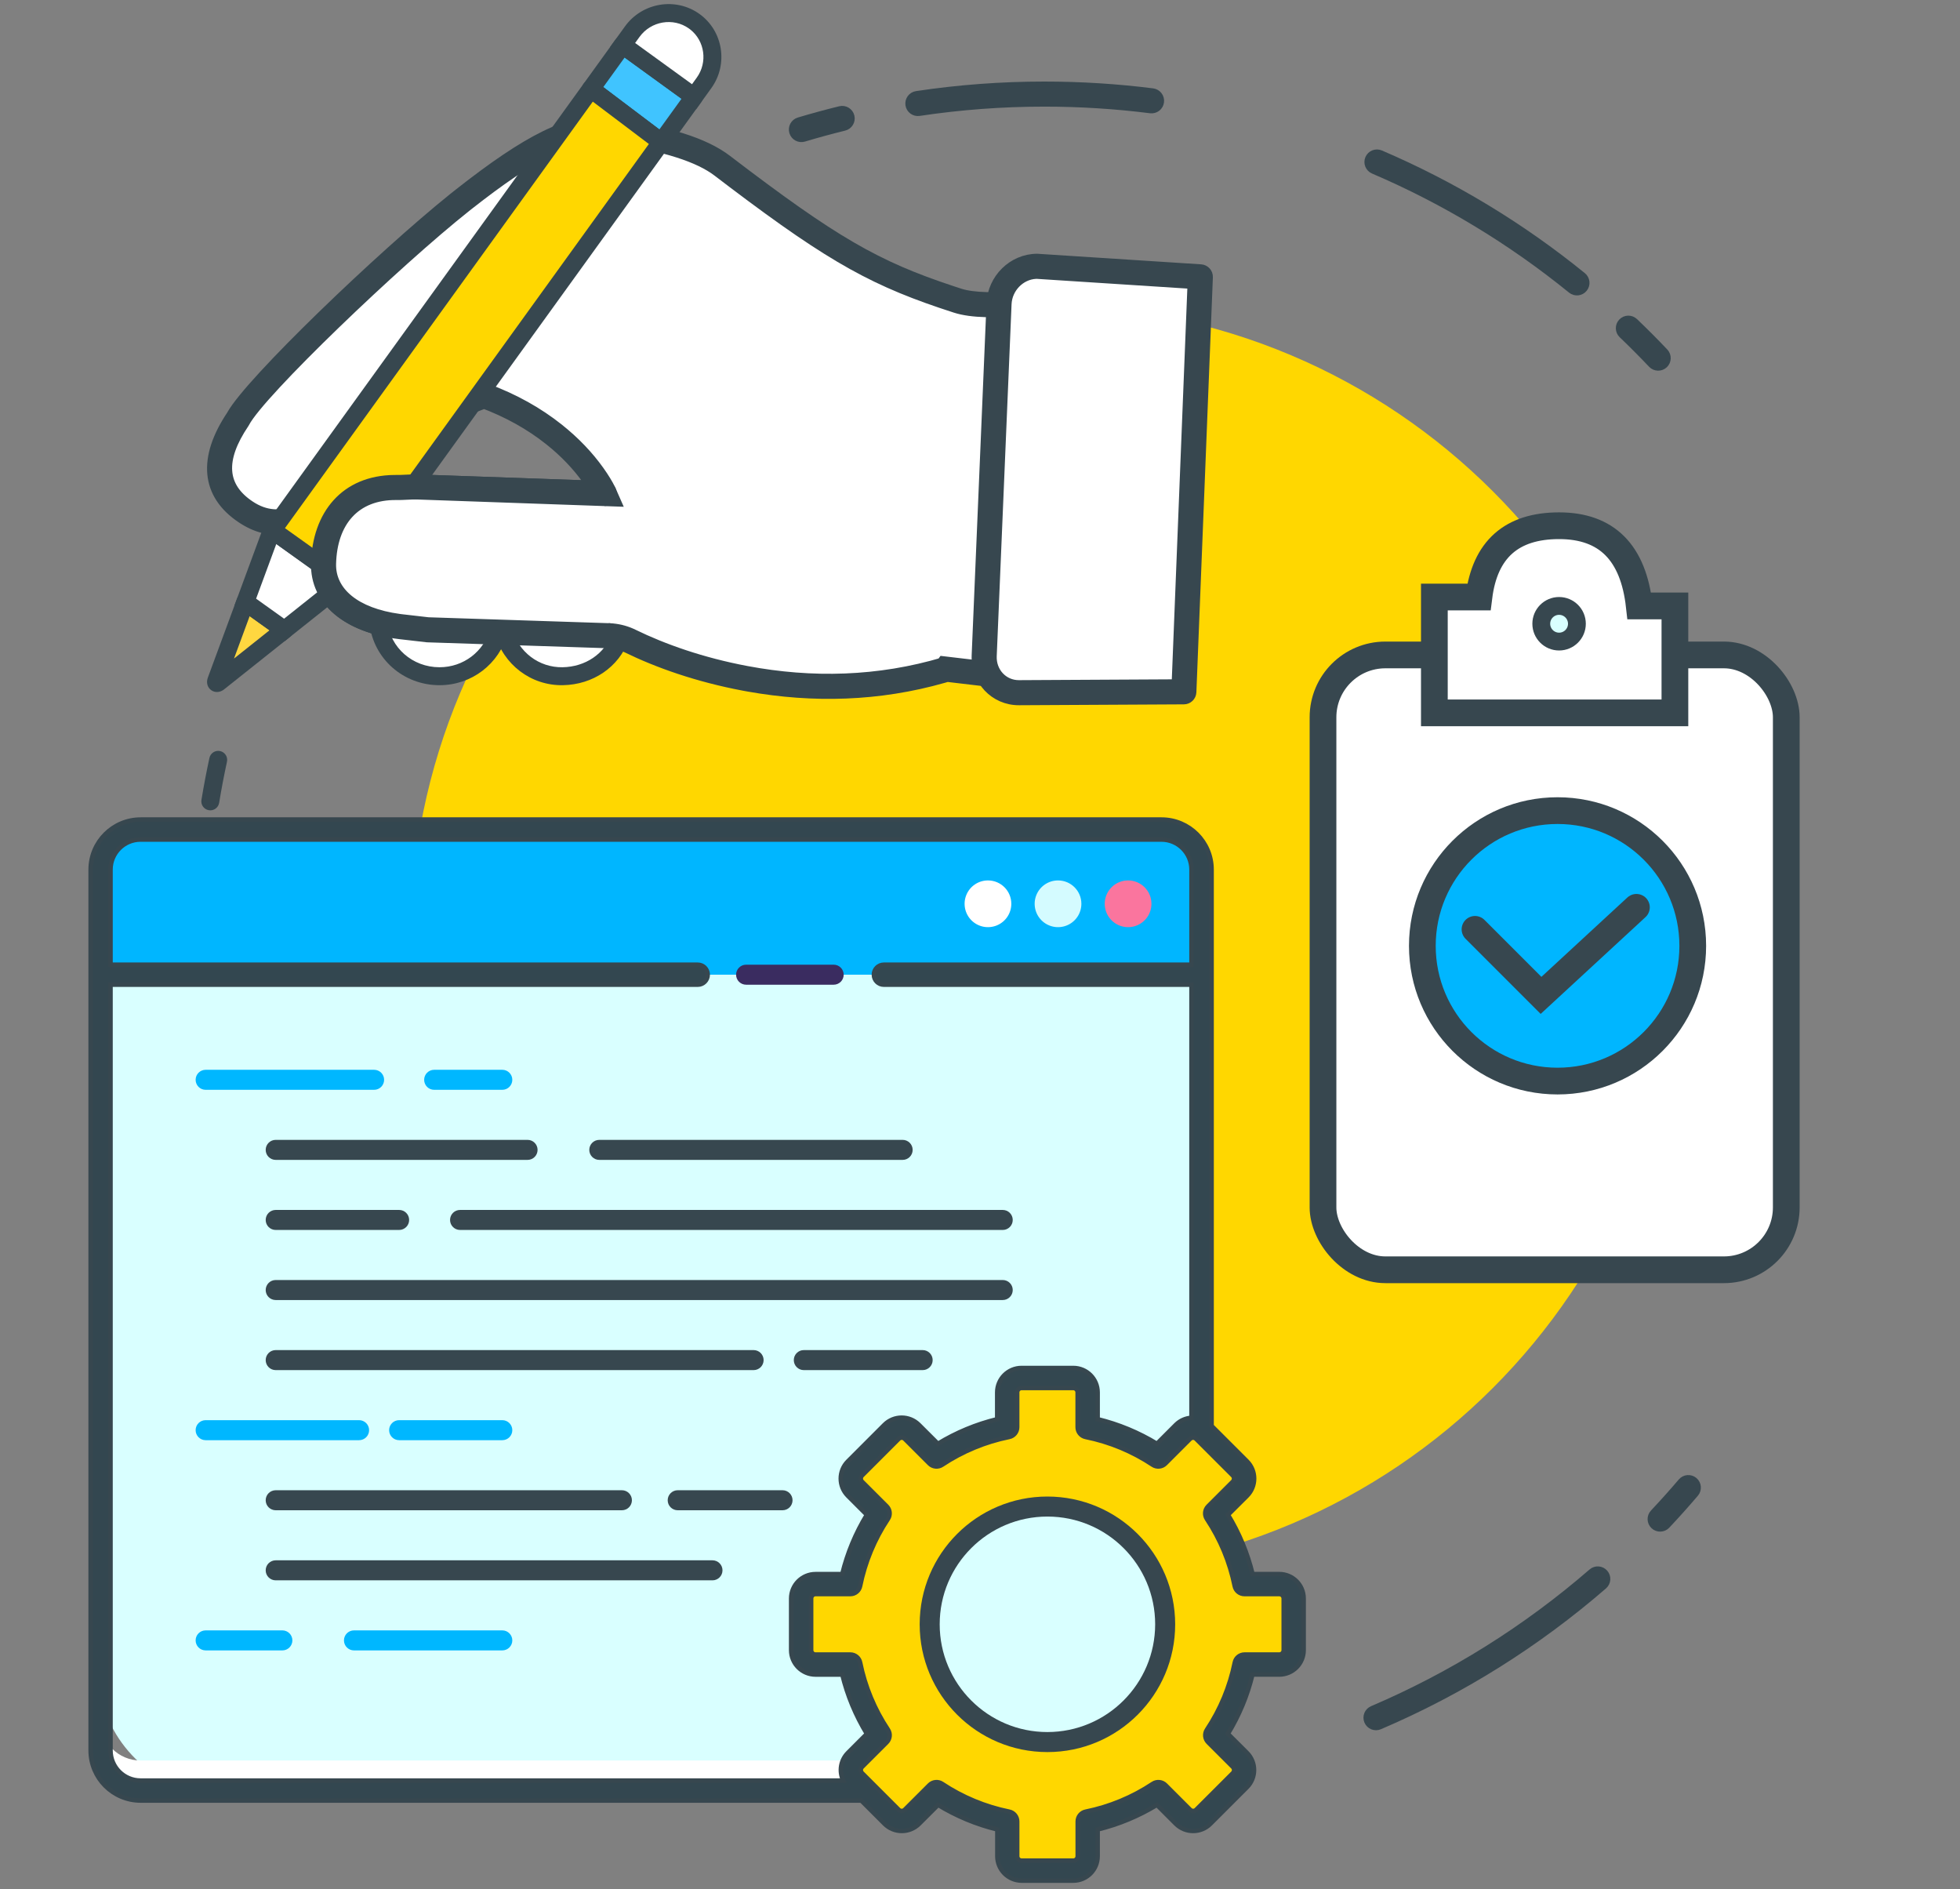 <?xml version="1.0" encoding="UTF-8"?> <svg xmlns="http://www.w3.org/2000/svg" xmlns:xlink="http://www.w3.org/1999/xlink" width="220px" height="212px" viewBox="0 0 220 212" version="1.1"><rect x="0" y="0" width="220" height="212" fill="#808080" stroke="none"/><title>Delegate a Project</title><g id="Page-1" stroke="none" stroke-width="1" fill="none" fill-rule="evenodd"><g id="Recruiting-Solutions" transform="translate(-876, -2243)"><g id="Delegate-a-Project" transform="translate(876, 2243)"><rect id="Rectangle" x="0" y="0" width="220" height="212"></rect><path d="M117.234,34.282 C156.539,34.282 188.403,66.146 188.403,105.451 C188.403,144.757 156.539,176.62 117.234,176.62 C77.928,176.62 46.065,144.757 46.065,105.451 C46.065,66.146 77.928,34.282 117.234,34.282 Z" id="Fill-1" fill="#FFD700"></path><path d="M22.508,99.702 C23.064,99.729 23.492,100.202 23.464,100.757 C23.387,102.316 23.349,103.881 23.349,105.451 C23.349,106.007 22.898,106.458 22.342,106.458 C21.785,106.458 21.335,106.007 21.335,105.451 C21.335,103.847 21.374,102.249 21.452,100.658 C21.478,100.135 21.898,99.725 22.411,99.701 L22.508,99.702 Z" id="Stroke-3" fill="#37474F" fill-rule="nonzero"></path><path d="M23.507,85.059 C23.625,84.516 24.161,84.171 24.705,84.288 C25.249,84.406 25.594,84.942 25.476,85.486 C25.145,87.015 24.852,88.552 24.598,90.096 C24.508,90.645 23.99,91.017 23.441,90.926 C22.892,90.836 22.52,90.318 22.611,89.769 C22.87,88.192 23.169,86.621 23.507,85.059 Z" id="Stroke-5" fill="#37474F" fill-rule="nonzero"></path><path d="M188.74,166.292 C189.101,165.868 189.736,165.817 190.16,166.178 C190.583,166.539 190.634,167.174 190.274,167.598 C189.237,168.814 188.171,170.005 187.075,171.17 C186.694,171.575 186.056,171.594 185.651,171.213 C185.246,170.831 185.227,170.194 185.608,169.789 C186.681,168.649 187.726,167.483 188.74,166.292 Z" id="Stroke-7" stroke="#37474F" stroke-width="0.8" fill="#37474F" fill-rule="nonzero"></path><path d="M178.684,176.434 C171.323,182.812 163.015,188.017 154.053,191.842 C153.541,192.06 153.303,192.652 153.522,193.163 C153.74,193.675 154.332,193.913 154.843,193.694 C163.998,189.788 172.484,184.471 180.003,177.956 C180.423,177.592 180.469,176.956 180.104,176.536 C179.74,176.115 179.104,176.07 178.684,176.434 Z M125.882,198.943 C123.019,199.205 120.135,199.336 117.234,199.336 C110.343,199.336 103.549,198.594 96.934,197.136 C96.391,197.016 95.854,197.359 95.734,197.903 C95.614,198.446 95.957,198.983 96.501,199.103 C103.258,200.592 110.197,201.35 117.234,201.35 C120.196,201.35 123.141,201.216 126.065,200.949 C126.619,200.899 127.027,200.409 126.976,199.855 C126.926,199.301 126.436,198.893 125.882,198.943 Z" id="Stroke-9" stroke="#37474F" stroke-width="0.8" fill="#37474F" fill-rule="nonzero"></path><path d="M82.956,193.969 C83.151,193.448 83.732,193.185 84.253,193.38 C85.718,193.93 87.197,194.442 88.688,194.918 C89.218,195.087 89.51,195.653 89.341,196.183 C89.172,196.713 88.606,197.006 88.076,196.837 C86.553,196.351 85.042,195.828 83.545,195.266 C83.025,195.071 82.761,194.49 82.956,193.969 Z" id="Stroke-11" fill="#37474F" fill-rule="nonzero"></path><path d="M94.29,12.314 C94.83,12.181 95.376,12.512 95.509,13.052 C95.641,13.592 95.311,14.138 94.771,14.27 C93.248,14.644 91.738,15.056 90.242,15.504 C89.709,15.664 89.147,15.361 88.988,14.828 C88.828,14.295 89.131,13.734 89.663,13.574 C91.193,13.116 92.735,12.696 94.29,12.314 Z" id="Stroke-13" stroke="#37474F" stroke-width="0.8" fill="#37474F" fill-rule="nonzero"></path><path d="M103.175,12.612 C107.8,11.917 112.495,11.566 117.234,11.566 C121.236,11.566 125.207,11.817 129.132,12.313 C129.684,12.383 130.187,11.992 130.257,11.44 C130.327,10.888 129.936,10.384 129.384,10.314 C125.376,9.808 121.321,9.552 117.234,9.552 C112.394,9.552 107.599,9.91 102.876,10.62 C102.326,10.702 101.947,11.215 102.029,11.765 C102.112,12.315 102.625,12.694 103.175,12.612 Z M154.16,19.106 C162.152,22.529 169.625,27.051 176.37,32.528 C176.802,32.879 177.437,32.813 177.787,32.381 C178.138,31.949 178.072,31.315 177.64,30.964 C170.75,25.37 163.117,20.751 154.953,17.255 C154.441,17.036 153.849,17.273 153.63,17.784 C153.411,18.295 153.648,18.887 154.16,19.106 Z" id="Stroke-15" stroke="#37474F" stroke-width="0.8" fill="#37474F" fill-rule="nonzero"></path><path d="M182.047,36.134 C182.431,35.732 183.069,35.718 183.471,36.102 C184.627,37.206 185.755,38.339 186.855,39.499 C187.237,39.903 187.22,40.54 186.816,40.923 C186.413,41.306 185.775,41.288 185.393,40.885 C184.316,39.749 183.211,38.64 182.08,37.558 C181.677,37.174 181.663,36.537 182.047,36.134 Z" id="Stroke-17" stroke="#37474F" stroke-width="0.8" fill="#37474F" fill-rule="nonzero"></path><path d="M42.495,48.957 L42.418,49.076 C39.559,53.172 33.787,61.567 27.602,57.465 C23.945,55.04 23.724,51.463 26.707,47.037 C28.786,43.044 45.509,27.503 52.089,22.334 C57.532,18.057 63.639,13.853 68.173,14.55 C74.561,15.533 78.659,16.758 81.068,18.598 C94.639,28.966 99.21,31.077 107.499,33.747 C110.32,34.655 115.628,33.906 115.628,33.906 L113.919,76.007 L106.217,75.098 L106.201,75.12 C89.425,80.125 74.666,73.867 70.718,71.935 C69.987,71.578 69.187,71.381 68.374,71.346 L48.011,70.679 L44.985,70.331 C39.498,69.663 36.221,66.972 36.316,63.243 C36.428,58.885 38.75,54.646 44.511,54.709 C45.315,54.718 46.116,54.623 46.919,54.651 L67.82,55.387 C67.82,55.387 64.653,48.208 54.338,44.401 L42.495,48.957 Z" id="Fill-19" fill="#FFFFFF"></path><path d="M51.466,21.542 L51.224,21.733 L50.736,22.122 C42.634,28.638 28.002,42.663 25.876,46.456 L25.842,46.517 L25.872,46.474 C22.573,51.369 22.907,55.56 27.045,58.304 L27.233,58.426 C30.681,60.602 34.064,59.714 37.48,56.639 L37.745,56.394 L37.731,56.411 C36.212,58.094 35.38,60.46 35.309,63.217 C35.198,67.558 38.924,70.608 44.863,71.331 L47.896,71.679 L47.978,71.685 L68.341,72.353 C69.014,72.381 69.676,72.547 70.275,72.84 C73.77,74.55 78.256,76.14 83.463,77.119 L83.993,77.216 C91.247,78.506 98.649,78.326 105.954,76.241 L106.344,76.127 L114.881,77.135 L116.683,32.74 L115.324,32.93 C115.275,32.936 115.217,32.943 115.152,32.951 L114.713,33 C114.559,33.017 114.397,33.033 114.228,33.048 C113.043,33.156 111.843,33.211 110.732,33.181 C109.532,33.149 108.529,33.02 107.808,32.788 L106.893,32.489 C98.392,29.677 93.695,26.977 81.679,17.798 C79.151,15.866 75.017,14.584 68.326,13.555 C64.05,12.897 58.989,15.631 51.466,21.542 Z M68.02,15.546 L68.821,15.672 C74.728,16.63 78.362,17.798 80.457,19.398 L82.129,20.67 C93.512,29.276 98.283,31.837 107.191,34.705 C108.126,35.007 109.303,35.158 110.679,35.195 L111.197,35.203 C112.242,35.209 113.333,35.153 114.412,35.054 L114.573,35.038 L112.955,74.879 L105.753,74.029 L105.591,74.248 L105.913,74.155 C98.585,76.341 91.136,76.511 83.835,75.139 C78.821,74.197 74.503,72.666 71.16,71.031 L70.903,70.911 C70.122,70.569 69.279,70.376 68.417,70.34 L48.088,69.673 L45.1,69.33 C40.085,68.72 37.243,66.394 37.323,63.269 C37.439,58.761 39.844,55.767 44.273,55.717 L44.79,55.716 C44.919,55.715 45.055,55.711 45.222,55.704 L45.895,55.673 C46.261,55.656 46.522,55.65 46.764,55.655 L69.39,56.45 L68.742,54.98 L68.646,54.773 C68.41,54.291 67.998,53.585 67.384,52.724 C66.219,51.092 64.702,49.466 62.794,47.951 C60.514,46.141 57.822,44.613 54.687,43.456 L54.331,43.325 L41.826,48.136 L41.571,48.532 L40.818,49.604 C40.102,50.615 39.625,51.257 39.022,52.01 L38.908,52.153 C34.977,57.031 31.496,58.839 28.158,56.626 C25.051,54.565 24.818,51.642 27.542,47.6 L27.6,47.502 C29.342,44.158 44.637,29.522 52.476,23.311 L52.711,23.126 C59.761,17.587 64.531,15.01 68.02,15.546 Z M43.153,49.783 L54.34,45.478 L53.989,45.346 C56.921,46.428 59.427,47.85 61.542,49.529 C63.297,50.922 64.685,52.411 65.744,53.895 L65.922,54.149 L66.035,54.316 L46.955,53.645 C46.66,53.634 46.374,53.637 45.999,53.652 L44.949,53.698 C44.854,53.701 44.77,53.702 44.687,53.703 L44.272,53.702 C41.952,53.724 40.047,54.406 38.599,55.586 L38.445,55.714 L38.603,55.552 C39.226,54.908 39.85,54.194 40.476,53.417 L40.838,52.962 C41.471,52.159 42.009,51.416 42.901,50.143 L43.153,49.783 Z" id="Stroke-21" stroke="#37474F" stroke-width="0.8" fill="#37474F" fill-rule="nonzero"></path><g id="Group-26" transform="translate(42.268, 69.765)"><path d="M13.72,1.079 C12.918,4.011 10.254,6.123 7.067,6.123 C3.516,6.123 0.597,3.545 0.203,0.099" id="Fill-23" fill="#FFFFFF"></path><path d="M0.089,-0.901 C0.641,-0.964 1.141,-0.568 1.204,-0.015 C1.54,2.926 4.031,5.116 7.067,5.116 C9.756,5.116 12.054,3.351 12.749,0.813 C12.895,0.277 13.449,-0.039 13.986,0.108 C14.523,0.255 14.838,0.809 14.692,1.345 C13.758,4.755 10.666,7.131 7.067,7.131 C3.013,7.131 -0.344,4.178 -0.798,0.214 C-0.861,-0.339 -0.464,-0.838 0.089,-0.901 Z" id="Stroke-25" fill="#37474F" fill-rule="nonzero"></path></g><g id="Group-30" transform="translate(56.488, 70.713)"><path d="M13.118,0.817 C12.162,3.387 9.675,5.121 6.682,5.175 C3.489,5.234 0.823,3.085 0.027,0.143" id="Fill-27" fill="#FFFFFF"></path><path d="M-0.236,-0.829 C0.301,-0.974 0.854,-0.657 0.999,-0.12 C1.692,2.441 3.998,4.217 6.664,4.168 C9.222,4.121 11.356,2.665 12.174,0.466 C12.367,-0.056 12.947,-0.321 13.469,-0.127 C13.99,0.066 14.256,0.646 14.062,1.168 C12.951,4.156 10.074,6.121 6.701,6.182 C3.101,6.248 -0.014,3.849 -0.945,0.406 C-1.091,-0.13 -0.773,-0.684 -0.236,-0.829 Z" id="Stroke-29" fill="#37474F" fill-rule="nonzero"></path></g><path d="M134.733,31.069 L116.399,29.886 C114.142,29.898 112.234,31.779 112.137,34.087 L110.472,73.579 C110.374,75.888 112.125,77.749 114.381,77.737 L132.882,77.639 L134.733,31.069 Z" id="Fill-31" fill="#FFFFFF"></path><path d="M116.463,28.881 L116.393,28.878 C113.594,28.893 111.25,31.204 111.131,34.045 L109.465,73.537 C109.344,76.414 111.549,78.76 114.386,78.745 L132.887,78.646 C133.426,78.643 133.867,78.217 133.888,77.679 L135.739,31.109 C135.761,30.563 135.343,30.099 134.797,30.064 L116.463,28.881 Z M116.378,30.894 L133.687,32.011 L131.914,76.636 L114.376,76.73 C112.7,76.739 111.405,75.361 111.478,73.622 L113.143,34.13 C113.216,32.406 114.605,30.988 116.253,30.897 L116.378,30.894 Z" id="Stroke-33" stroke="#37474F" stroke-width="0.8" fill="#37474F" fill-rule="nonzero"></path><path d="M24.298,76.33 C24.156,76.641 24.33,76.766 24.581,76.534 L31.92,70.694 L27.535,67.559 L24.298,76.33 Z" id="Fill-35" fill="#FFD740"></path><path d="M23.361,75.959 L23.343,76.004 C22.861,77.242 24.169,78.184 25.191,77.338 L25.22,77.312 L32.547,71.482 C33.071,71.066 33.05,70.264 32.506,69.875 L28.121,66.74 C27.581,66.354 26.821,66.587 26.591,67.211 L23.361,75.959 Z M28.023,69.146 L30.248,70.737 L26.266,73.905 L28.023,69.146 Z" id="Stroke-37" fill="#37474F" fill-rule="nonzero"></path><path d="M30.325,60.001 L27.536,67.559 L31.92,70.694 L38.21,65.69 C38.353,65.556 38.477,65.395 38.606,65.24 L30.606,59.521 C30.509,59.68 30.401,59.836 30.325,60.001" id="Fill-39" fill="#FFFFFF"></path><path d="M40.071,65.05 L30.311,58.072 L29.565,59.289 C29.501,59.395 29.457,59.477 29.41,59.582 L29.381,59.652 L26.325,67.932 L31.953,71.955 L38.837,66.478 L38.896,66.428 L39.008,66.318 C39.079,66.245 39.147,66.167 39.238,66.057 L39.381,65.883 L40.071,65.05 Z M31.012,61.05 L37.023,65.347 L31.888,69.432 L28.746,67.186 L31.012,61.05 Z" id="Stroke-41" fill="#37474F" fill-rule="nonzero"></path><polygon id="Fill-43" fill="#40C4FF" points="69.885 5.05 66.325 9.983 74.226 15.95 77.901 10.859"></polygon><path d="M69.069,4.461 L65.508,9.393 C65.187,9.838 65.28,10.456 65.718,10.787 L73.619,16.754 C74.07,17.094 74.712,16.998 75.043,16.54 L78.718,11.449 C79.043,10.998 78.942,10.37 78.492,10.044 L70.476,4.235 C70.025,3.908 69.395,4.009 69.069,4.461 Z M70.111,6.458 L76.496,11.084 L74.011,14.526 L67.717,9.773 L70.111,6.458 Z" id="Stroke-45" fill="#37474F" fill-rule="nonzero"></path><path d="M79.021,9.307 C80.629,7.081 80.132,3.964 77.917,2.381 C75.703,0.797 72.576,1.324 70.968,3.55 L69.885,5.05 L77.901,10.859 L79.021,9.307 Z" id="Fill-47" fill="#FFFFFF"></path><path d="M70.152,2.961 L68.48,5.276 L78.127,12.267 L79.838,9.897 C81.771,7.219 81.173,3.47 78.503,1.561 C75.836,-0.345 72.082,0.286 70.152,2.961 Z M77.468,3.302 C79.11,4.588 79.453,6.989 78.205,8.718 L77.675,9.451 L71.29,4.824 L71.785,4.14 C73.069,2.361 75.569,1.94 77.331,3.2 L77.468,3.302 Z" id="Stroke-49" fill="#37474F" fill-rule="nonzero"></path><path d="M30.789,59.207 C30.717,59.307 30.67,59.417 30.606,59.521 L38.606,65.24 C38.675,65.157 38.754,65.087 38.817,64.999 L74.226,15.95 L66.324,9.983 L30.789,59.207 Z" id="Fill-51" fill="#FFD700"></path><path d="M65.508,9.393 L29.973,58.617 C29.937,58.666 29.91,58.708 29.882,58.755 L29.746,58.997 C29.471,59.448 29.591,60.034 30.02,60.34 L38.02,66.059 C38.421,66.346 38.964,66.298 39.309,65.961 L39.429,65.831 C39.52,65.734 39.569,65.678 39.634,65.589 L75.043,16.54 C75.363,16.096 75.27,15.477 74.833,15.146 L66.931,9.179 C66.481,8.839 65.838,8.935 65.508,9.393 Z M66.539,11.406 L72.832,16.159 L38.401,63.855 L31.986,59.27 L66.539,11.406 Z" id="Stroke-53" fill="#37474F" fill-rule="nonzero"></path><g id="Group-58" transform="translate(35.107, 53.597)"><path d="M33.267,17.749 L12.905,17.081 L9.878,16.734 C4.391,16.066 1.114,13.374 1.21,9.645 C1.321,5.288 3.644,1.048 9.405,1.112 C10.208,1.121 11.01,1.025 11.813,1.054 L32.714,1.789" id="Fill-55" fill="#FFFFFF"></path><path d="M9.942,0.097 L11.073,0.048 C11.305,0.041 11.505,0.039 11.701,0.043 L32.749,0.783 C33.305,0.802 33.74,1.269 33.72,1.825 C33.702,2.348 33.288,2.764 32.775,2.795 L32.678,2.796 L11.777,2.06 L11.534,2.056 C11.409,2.055 11.275,2.057 11.122,2.062 L9.996,2.111 C9.881,2.115 9.78,2.118 9.683,2.119 L9.394,2.119 C4.82,2.069 2.334,5.087 2.217,9.671 C2.138,12.74 4.877,15.039 9.727,15.699 L9.993,15.733 L12.973,16.076 L33.3,16.742 C33.824,16.759 34.241,17.173 34.273,17.685 L34.274,17.782 C34.257,18.305 33.844,18.722 33.332,18.754 L33.234,18.755 L12.872,18.088 L12.79,18.082 L9.757,17.733 C3.817,17.011 0.091,13.961 0.203,9.62 C0.344,4.105 3.531,0.157 9.166,0.105 L9.664,0.104 C9.748,0.103 9.838,0.101 9.942,0.097 Z" id="Stroke-57" stroke="#37474F" stroke-width="0.8" fill="#37474F" fill-rule="nonzero"></path></g><g id="Group-72" transform="translate(178.536, 150.577)" fill="#FFFFFF"><line x1="5.859" y1="0.498" x2="0.096" y2="0.498" id="Fill-70"></line></g><g id="Group-111" transform="translate(88.955, 139.439)" fill="#FFFFFF"><line x1="0.107" y1="0.01" x2="6.701" y2="3.472" id="Fill-109"></line></g><g id="Web-development" transform="translate(10, 91.972)" fill-rule="nonzero"><rect id="Rectangle" fill="#D9FFFF" x="1.284" y="1.123" width="123.576" height="107.848" rx="12"></rect><path d="M46.38,30.332 L38.732,30.332 C38.112,30.332 37.609,29.829 37.609,29.209 C37.609,28.588 38.112,28.085 38.732,28.085 L46.38,28.085 C47.001,28.085 47.504,28.588 47.504,29.209 C47.504,29.829 47.001,30.332 46.38,30.332 Z" id="Path" fill="#00B7FF"></path><path d="M31.992,30.332 L13.081,30.332 C12.461,30.332 11.958,29.829 11.958,29.209 C11.958,28.588 12.461,28.085 13.081,28.085 L31.992,28.085 C32.612,28.085 33.115,28.588 33.115,29.209 C33.115,29.829 32.612,30.332 31.992,30.332 Z" id="Path" fill="#00B7FF"></path><path d="M46.38,69.652 L34.8,69.652 C34.18,69.652 33.677,69.149 33.677,68.529 C33.677,67.908 34.18,67.405 34.8,67.405 L46.38,67.405 C47.001,67.405 47.504,67.908 47.504,68.529 C47.504,69.149 47.001,69.652 46.38,69.652 Z" id="Path" fill="#00B7FF"></path><path d="M30.306,69.652 L13.081,69.652 C12.461,69.652 11.958,69.149 11.958,68.529 C11.958,67.908 12.461,67.405 13.081,67.405 L30.306,67.405 C30.927,67.405 31.43,67.908 31.43,68.529 C31.43,69.149 30.927,69.652 30.306,69.652 Z" id="Path" fill="#00B7FF"></path><path d="M46.38,93.244 L29.731,93.244 C29.111,93.244 28.608,92.741 28.608,92.12 C28.608,91.5 29.111,90.997 29.731,90.997 L46.38,90.997 C47.001,90.997 47.504,91.5 47.504,92.12 C47.504,92.741 47.001,93.244 46.38,93.244 Z" id="Path" fill="#00B7FF"></path><path d="M21.694,93.244 L13.081,93.244 C12.461,93.244 11.958,92.741 11.958,92.12 C11.958,91.5 12.461,90.997 13.081,90.997 L21.694,90.997 C22.315,90.997 22.818,91.5 22.818,92.12 C22.818,92.741 22.315,93.244 21.694,93.244 Z" id="Path" fill="#00B7FF"></path><path d="M120.366,105.601 L5.778,105.601 C3.296,105.601 1.284,103.589 1.284,101.108 L1.284,104.478 C1.284,106.96 3.296,108.972 5.778,108.972 L120.366,108.972 C122.848,108.972 124.86,106.96 124.86,104.478 L124.86,101.108 C124.86,103.589 122.848,105.601 120.366,105.601 Z" id="Path" fill="#FFFFFF"></path><path d="M120.366,1.123 L5.778,1.123 C3.296,1.123 1.284,3.135 1.284,5.617 L1.284,17.413 L124.86,17.413 L124.86,5.617 C124.86,3.135 122.848,1.123 120.366,1.123 Z" id="Path" fill="#00B6FF"></path><path d="M100.894,6.834 C99.833,6.833 98.877,7.472 98.471,8.452 C98.065,9.432 98.289,10.56 99.039,11.31 C99.789,12.06 100.917,12.284 101.897,11.878 C102.877,11.472 103.516,10.515 103.515,9.455 C103.515,8.007 102.342,6.834 100.894,6.834 Z" id="Path" fill="#FFFFFF"></path><path d="M108.758,6.834 C107.697,6.833 106.741,7.472 106.335,8.452 C105.929,9.432 106.153,10.56 106.903,11.31 C107.653,12.06 108.781,12.284 109.761,11.878 C110.741,11.472 111.38,10.515 111.379,9.455 C111.379,8.007 110.206,6.834 108.758,6.834 Z" id="Path" fill="#D4FBFF"></path><path d="M116.622,6.834 C115.561,6.834 114.605,7.473 114.2,8.453 C113.794,9.433 114.018,10.56 114.768,11.31 C115.519,12.06 116.647,12.284 117.626,11.878 C118.606,11.472 119.245,10.515 119.244,9.455 C119.244,8.007 118.07,6.834 116.622,6.834 L116.622,6.834 Z" id="Path" fill="#FA759E"></path><path d="M135.211,93.216 L135.211,87.414 C135.211,86.986 135.041,86.575 134.738,86.272 C134.435,85.97 134.024,85.8 133.596,85.8 L129.699,85.8 C129.122,82.968 128.005,80.274 126.407,77.866 L129.171,75.103 C129.474,74.8 129.644,74.389 129.644,73.961 C129.644,73.532 129.474,73.122 129.171,72.819 L125.07,68.717 C124.767,68.414 124.356,68.244 123.928,68.244 C123.499,68.244 123.088,68.414 122.785,68.717 L120.022,71.481 C117.612,69.883 114.917,68.767 112.083,68.192 L112.083,64.287 C112.083,63.394 111.36,62.671 110.468,62.671 L104.668,62.671 C103.776,62.671 103.052,63.394 103.052,64.287 L103.052,68.192 C100.221,68.767 97.528,69.885 95.12,71.482 L92.356,68.718 C92.053,68.415 91.642,68.245 91.214,68.245 C90.785,68.245 90.374,68.415 90.071,68.718 L85.97,72.82 C85.339,73.451 85.339,74.473 85.97,75.104 L88.733,77.868 C87.136,80.276 86.019,82.97 85.443,85.801 L81.539,85.801 C81.111,85.801 80.7,85.971 80.397,86.274 C80.094,86.576 79.923,86.987 79.923,87.415 L79.923,93.217 C79.923,93.645 80.094,94.056 80.397,94.359 C80.7,94.661 81.111,94.831 81.539,94.831 L85.443,94.831 C86.019,97.663 87.136,100.356 88.733,102.765 L85.97,105.528 C85.339,106.159 85.339,107.181 85.97,107.812 L90.071,111.914 C90.374,112.217 90.785,112.387 91.214,112.387 C91.642,112.387 92.053,112.217 92.356,111.914 L95.12,109.15 C97.527,110.748 100.221,111.865 103.052,112.441 L103.052,116.345 C103.053,117.236 103.776,117.959 104.668,117.959 L110.468,117.959 C111.36,117.959 112.083,117.236 112.083,116.343 L112.083,112.44 C114.915,111.864 117.608,110.747 120.016,109.149 L122.78,111.913 C123.083,112.216 123.494,112.386 123.922,112.386 C124.351,112.386 124.762,112.216 125.065,111.913 L129.165,107.811 C129.468,107.508 129.639,107.098 129.639,106.669 C129.639,106.241 129.468,105.83 129.165,105.527 L126.401,102.764 C127.999,100.356 129.117,97.662 129.693,94.83 L133.596,94.83 C134.024,94.83 134.435,94.66 134.738,94.358 C135.041,94.055 135.211,93.644 135.211,93.216 L135.211,93.216 Z M107.567,103.531 C100.269,103.53 94.352,97.613 94.353,90.314 C94.353,83.015 100.27,77.099 107.569,77.099 C114.868,77.099 120.784,83.016 120.784,90.315 C120.784,93.82 119.392,97.182 116.913,99.66 C114.434,102.139 111.073,103.531 107.567,103.531 L107.567,103.531 Z" id="Shape" fill="#FFD700"></path><g id="Group"><path d="M57.267,38.196 L91.317,38.196 C91.938,38.196 92.441,37.693 92.441,37.073 C92.441,36.452 91.938,35.949 91.317,35.949 L57.267,35.949 C56.647,35.949 56.144,36.452 56.144,37.073 C56.144,37.693 56.647,38.196 57.267,38.196 Z" id="Path" fill="#37474F"></path><path d="M20.945,38.196 L49.217,38.196 C49.837,38.196 50.34,37.693 50.34,37.073 C50.34,36.452 49.837,35.949 49.217,35.949 L20.945,35.949 C20.325,35.949 19.822,36.452 19.822,37.073 C19.822,37.693 20.325,38.196 20.945,38.196 Z" id="Path" fill="#37474F"></path><path d="M40.516,44.937 C40.516,45.557 41.019,46.06 41.64,46.06 L102.551,46.06 C103.172,46.06 103.675,45.557 103.675,44.937 C103.675,44.316 103.172,43.813 102.551,43.813 L41.64,43.813 C41.019,43.813 40.516,44.316 40.516,44.937 Z" id="Path" fill="#37474F"></path><path d="M20.945,46.06 L34.8,46.06 C35.421,46.06 35.924,45.557 35.924,44.937 C35.924,44.316 35.421,43.813 34.8,43.813 L20.945,43.813 C20.325,43.813 19.822,44.316 19.822,44.937 C19.822,45.557 20.325,46.06 20.945,46.06 Z" id="Path" fill="#37474F"></path><path d="M20.945,53.924 L102.551,53.924 C103.172,53.924 103.675,53.421 103.675,52.801 C103.675,52.18 103.172,51.677 102.551,51.677 L20.945,51.677 C20.325,51.677 19.822,52.18 19.822,52.801 C19.822,53.421 20.325,53.924 20.945,53.924 Z" id="Path" fill="#37474F"></path><path d="M93.564,59.541 L80.223,59.541 C79.603,59.541 79.1,60.044 79.1,60.665 C79.1,61.285 79.603,61.788 80.223,61.788 L93.564,61.788 C94.184,61.788 94.687,61.285 94.687,60.665 C94.687,60.044 94.184,59.541 93.564,59.541 Z" id="Path" fill="#37474F"></path><path d="M20.945,61.788 L74.588,61.788 C75.209,61.788 75.712,61.285 75.712,60.665 C75.712,60.044 75.209,59.541 74.588,59.541 L20.945,59.541 C20.325,59.541 19.822,60.044 19.822,60.665 C19.822,61.285 20.325,61.788 20.945,61.788 Z" id="Path" fill="#37474F"></path><path d="M77.836,75.269 L66.068,75.269 C65.448,75.269 64.945,75.772 64.945,76.392 C64.945,77.013 65.448,77.516 66.068,77.516 L77.836,77.516 C78.457,77.516 78.959,77.013 78.959,76.392 C78.959,75.772 78.457,75.269 77.836,75.269 Z" id="Path" fill="#37474F"></path><path d="M20.945,77.516 L59.805,77.516 C60.426,77.516 60.929,77.013 60.929,76.392 C60.929,75.772 60.426,75.269 59.805,75.269 L20.945,75.269 C20.325,75.269 19.822,75.772 19.822,76.392 C19.822,77.013 20.325,77.516 20.945,77.516 Z" id="Path" fill="#37474F"></path><path d="M69.972,83.133 L20.945,83.133 C20.325,83.133 19.822,83.636 19.822,84.256 C19.822,84.877 20.325,85.38 20.945,85.38 L69.972,85.38 C70.593,85.38 71.096,84.877 71.096,84.256 C71.096,83.636 70.593,83.133 69.972,83.133 Z" id="Path" fill="#37474F"></path><path d="M73.746,18.536 L83.576,18.536 C84.196,18.536 84.699,18.033 84.699,17.413 C84.699,16.793 84.196,16.29 83.576,16.29 L73.746,16.29 C73.125,16.29 72.622,16.793 72.622,17.413 C72.622,18.033 73.125,18.536 73.746,18.536 Z" id="Path" fill="#3A2C60"></path><path d="M133.596,84.677 L130.597,84.677 C130.026,82.33 129.095,80.086 127.837,78.025 L129.972,75.898 C131.04,74.828 131.04,73.094 129.972,72.023 L125.996,68.049 L125.996,5.617 C125.992,2.516 123.479,0.004 120.379,-5.9867771e-15 L5.79,-5.9867771e-15 C2.689,0.004 0.177,2.516 0.173,5.617 L0.173,104.478 C0.177,107.579 2.689,110.091 5.79,110.095 L86.676,110.095 L89.288,112.707 C90.358,113.775 92.091,113.775 93.161,112.707 L95.295,110.58 C97.357,111.838 99.6,112.769 101.946,113.341 L101.946,116.343 C101.948,117.849 103.162,119.071 104.668,119.082 L110.468,119.082 C111.98,119.081 113.205,117.855 113.207,116.343 L113.207,113.341 C115.553,112.768 117.797,111.837 119.859,110.58 L121.985,112.707 C123.055,113.775 124.788,113.775 125.858,112.707 L129.96,108.606 C131.029,107.536 131.029,105.803 129.96,104.733 L127.826,102.605 C129.084,100.544 130.015,98.3 130.586,95.953 L133.59,95.953 C135.102,95.952 136.328,94.728 136.33,93.216 L136.33,87.414 C136.328,85.905 135.106,84.681 133.596,84.677 L133.596,84.677 Z M2.407,104.478 L2.407,18.536 L68.315,18.536 C68.936,18.536 69.439,18.033 69.439,17.413 C69.439,16.793 68.936,16.29 68.315,16.29 L2.407,16.29 L2.407,5.617 C2.407,3.756 3.916,2.247 5.778,2.247 L120.366,2.247 C122.228,2.247 123.738,3.756 123.738,5.617 L123.738,16.29 L89.211,16.29 C88.59,16.29 88.087,16.793 88.087,17.413 C88.087,18.033 88.59,18.536 89.211,18.536 L123.738,18.536 L123.738,67.139 C123.077,67.179 122.454,67.458 121.985,67.925 L119.859,70.052 C117.797,68.795 115.553,67.864 113.207,67.293 L113.207,64.288 C113.206,62.775 111.98,61.549 110.468,61.548 L104.668,61.548 C103.155,61.549 101.93,62.775 101.929,64.288 L101.929,67.293 C99.583,67.864 97.339,68.794 95.278,70.052 L93.144,67.925 C92.074,66.857 90.341,66.857 89.271,67.925 L85.171,72.026 C84.102,73.096 84.102,74.83 85.171,75.9 L87.297,78.027 C86.04,80.089 85.109,82.333 84.537,84.679 L81.539,84.679 C80.028,84.681 78.804,85.906 78.801,87.417 L78.801,93.218 C78.804,94.729 80.028,95.953 81.539,95.956 L84.543,95.956 C85.114,98.302 86.046,100.546 87.303,102.607 L85.176,104.735 C84.358,105.556 84.147,106.804 84.65,107.848 L5.778,107.848 C3.916,107.848 2.407,106.339 2.407,104.478 L2.407,104.478 Z M134.089,93.216 C134.088,93.487 133.867,93.707 133.596,93.707 L129.699,93.707 C129.164,93.706 128.703,94.082 128.597,94.605 C128.052,97.296 126.99,99.855 125.47,102.141 C125.175,102.587 125.234,103.179 125.613,103.557 L128.378,106.32 C128.57,106.513 128.57,106.824 128.378,107.017 L124.275,111.117 C124.082,111.309 123.772,111.309 123.579,111.117 L120.816,108.354 C120.438,107.976 119.847,107.916 119.401,108.211 C117.115,109.73 114.556,110.792 111.866,111.339 C111.342,111.445 110.967,111.906 110.967,112.44 L110.967,116.342 C110.966,116.614 110.746,116.834 110.475,116.834 L104.668,116.834 C104.396,116.834 104.176,116.614 104.176,116.342 L104.176,112.44 C104.176,111.906 103.8,111.445 103.277,111.339 C100.587,110.793 98.028,109.73 95.741,108.211 C95.296,107.916 94.704,107.976 94.327,108.354 L91.562,111.117 C91.37,111.309 91.059,111.309 90.867,111.117 L86.766,107.017 C86.574,106.824 86.574,106.513 86.766,106.32 L89.53,103.557 C89.908,103.179 89.968,102.587 89.672,102.141 C88.152,99.855 87.09,97.296 86.545,94.605 C86.438,94.082 85.978,93.706 85.444,93.707 L81.539,93.707 C81.268,93.707 81.048,93.487 81.048,93.216 L81.048,87.414 C81.048,87.143 81.268,86.923 81.539,86.923 L85.443,86.923 C85.977,86.924 86.437,86.548 86.544,86.025 C87.089,83.334 88.152,80.774 89.671,78.488 C89.966,78.042 89.906,77.451 89.529,77.073 L86.765,74.31 C86.573,74.117 86.573,73.806 86.765,73.613 L90.865,69.513 C91.058,69.321 91.369,69.321 91.561,69.513 L94.326,72.276 C94.703,72.654 95.295,72.714 95.74,72.419 C98.026,70.899 100.585,69.838 103.276,69.292 C103.799,69.186 104.175,68.725 104.175,68.19 L104.175,64.288 C104.174,64.157 104.226,64.031 104.318,63.939 C104.411,63.846 104.536,63.794 104.667,63.794 L110.467,63.794 C110.739,63.795 110.959,64.016 110.959,64.288 L110.959,68.192 C110.958,68.726 111.334,69.187 111.858,69.294 C114.548,69.838 117.107,70.9 119.394,72.419 C119.839,72.714 120.43,72.654 120.808,72.276 L123.572,69.513 C123.764,69.321 124.075,69.321 124.267,69.513 L128.37,73.613 C128.562,73.806 128.562,74.117 128.37,74.31 L125.605,77.073 C125.227,77.451 125.167,78.043 125.462,78.489 C126.983,80.775 128.044,83.334 128.589,86.025 C128.696,86.548 129.156,86.924 129.691,86.923 L133.594,86.923 C133.865,86.923 134.086,87.143 134.087,87.414 L134.089,93.216 Z" id="Shape" stroke="#37474F" stroke-width="0.5" fill="#334750"></path><path d="M107.567,75.976 C99.648,75.976 93.229,82.396 93.229,90.315 C93.229,98.234 99.649,104.654 107.568,104.654 C115.487,104.654 121.907,98.235 121.908,90.316 C121.9,82.399 115.484,75.984 107.567,75.976 L107.567,75.976 Z M107.567,102.407 C100.889,102.407 95.475,96.992 95.476,90.314 C95.477,83.635 100.891,78.222 107.57,78.223 C114.248,78.223 119.662,83.638 119.661,90.316 C119.654,96.992 114.243,102.401 107.567,102.407 L107.567,102.407 Z" id="Shape" fill="#37474F"></path></g></g><g id="Group-150" transform="translate(147, 58.471)" stroke="#37474F"><rect id="Rectangle" stroke-width="3" fill="#FFFFFF" x="1.5" y="15.029" width="52" height="69" rx="7"></rect><path d="M14,21.529 L14,8.529 L19,8.529 C19.667,3.196 22.667,0.529 28,0.529 C33.333,0.529 36.333,3.529 37,9.529 L41,9.529 L41,21.529 L14,21.529 Z" id="Path-33" stroke-width="3" fill="#FFFFFF"></path><circle id="Oval" stroke-width="2" fill="#D9FFFF" cx="28" cy="11.529" r="2"></circle><circle id="Oval" stroke-width="3" fill="#00B6FF" cx="27.827" cy="47.676" r="15.176"></circle><polyline id="Path-21" stroke-width="3" stroke-linecap="round" points="18.562 45.824 25.974 53.235 36.68 43.353"></polyline></g></g></g></g></svg> 